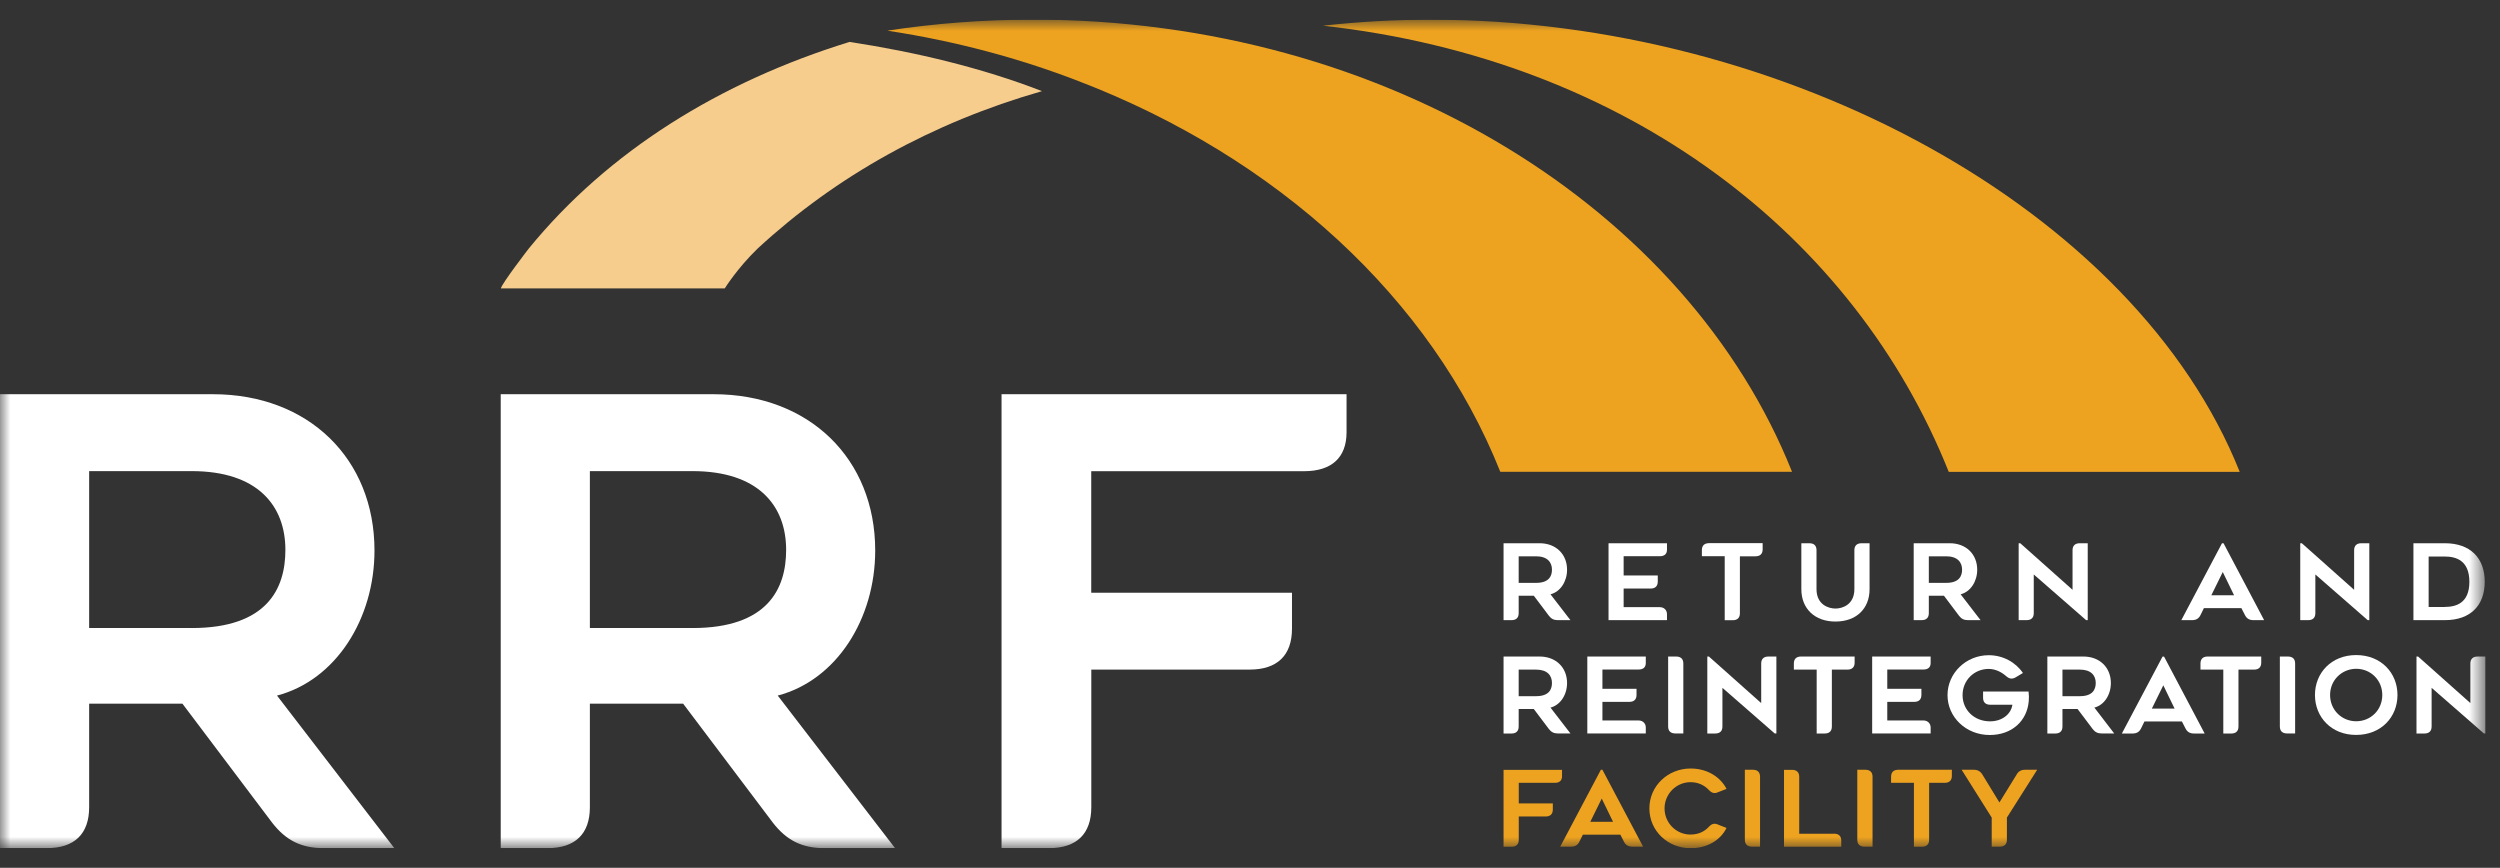 <svg width="121" height="42" viewBox="0 0 121 42" fill="none" xmlns="http://www.w3.org/2000/svg">
<rect x="0" y="0" width="121" height="42" fill="#333333" stroke="none"/>
<g clip-path="url(#clip0_215_5998)">
<mask id="mask0_215_5998" style="mask-type:luminance" maskUnits="userSpaceOnUse" x="0" y="0" width="121" height="42">
<path d="M120.302 0.95H0V41.05H120.302V0.95Z" fill="white"/>
</mask>
<g mask="url(#mask0_215_5998)">
<path d="M108.402 22.838C103.333 10.127 86.398 0.953 69.271 0.953C67.494 0.953 65.746 1.053 64.036 1.243C78.839 2.893 89.775 11.445 94.319 22.838H108.402Z" fill="#EEA320"/>
<path d="M86.734 22.834H72.614C69.274 14.45 61.815 7.612 52.21 3.929C49.321 2.811 46.236 1.989 43.003 1.493C42.985 1.486 42.966 1.482 42.948 1.482C45.242 1.135 47.599 0.95 50.011 0.95C67.139 0.95 81.665 10.127 86.734 22.834Z" fill="#EEA320"/>
<path d="M50.433 4.411C45.106 5.937 40.454 8.53 36.664 12.035C35.677 12.992 35.079 13.957 35.079 13.957H24.243C24.295 13.71 25.588 12.035 25.588 12.035C29.438 7.316 34.839 3.968 41.116 2.029C44.348 2.522 47.548 3.293 50.433 4.411Z" fill="#F6CD8D"/>
<path d="M4.315 39.071C4.315 40.361 3.602 41.05 2.268 41.05H0V19.08H10.304C14.929 19.08 18.125 22.202 18.125 26.643C18.125 29.944 16.263 32.916 13.407 33.666L19.085 41.05H15.657C14.571 41.05 13.825 40.661 13.174 39.821L8.83 34.059H4.315V39.071ZM9.28 30.397C12.942 30.397 13.813 28.475 13.813 26.614C13.813 24.485 12.48 22.802 9.28 22.802H4.315V30.394H9.28V30.397Z" fill="white"/>
<path d="M28.55 39.071C28.55 40.361 27.837 41.05 26.504 41.05H24.235V19.08H34.539C39.165 19.08 42.36 22.202 42.36 26.643C42.36 29.944 40.498 32.916 37.642 33.666L43.321 41.05H39.892C38.806 41.05 38.06 40.661 37.41 39.821L33.065 34.059H28.55V39.071ZM33.516 30.397C37.177 30.397 38.049 28.475 38.049 26.614C38.049 24.485 36.715 22.802 33.516 22.802H28.55V30.394H33.516V30.397Z" fill="white"/>
<path d="M63.119 22.806H52.816V28.689H62.532V30.429C62.532 31.719 61.819 32.408 60.485 32.408H52.819V39.071C52.819 40.361 52.106 41.05 50.773 41.05H48.475V19.08H65.173V20.941C65.166 22.145 64.453 22.806 63.119 22.806Z" fill="white"/>
<path d="M73.504 29.679C73.504 29.897 73.382 30.015 73.157 30.015H72.772V26.293H74.52C75.303 26.293 75.846 26.821 75.846 27.575C75.846 28.136 75.528 28.64 75.044 28.765L76.009 30.015H75.392C75.207 30.015 75.082 29.951 74.971 29.808L74.236 28.832H73.504V29.679ZM74.346 28.211C74.967 28.211 75.115 27.886 75.115 27.571C75.115 27.211 74.89 26.925 74.346 26.925H73.504V28.211H74.346Z" fill="white"/>
<path d="M77.853 26.293H80.682V26.607C80.682 26.811 80.56 26.921 80.335 26.921H78.584V27.854H80.236V28.15C80.236 28.368 80.114 28.486 79.888 28.486H78.584V29.386H80.331C80.539 29.386 80.682 29.529 80.682 29.726V30.015H77.853V26.293Z" fill="white"/>
<path d="M85.312 26.589C85.312 26.807 85.19 26.925 84.965 26.925H84.211V29.683C84.211 29.901 84.089 30.019 83.863 30.019H83.476V26.921H82.371V26.625C82.371 26.407 82.493 26.289 82.718 26.289H85.312V26.589Z" fill="white"/>
<path d="M87.185 28.515V26.293H87.572C87.798 26.293 87.919 26.41 87.919 26.628V28.515C87.919 29.261 88.493 29.454 88.836 29.454C89.179 29.454 89.752 29.261 89.752 28.515V26.628C89.752 26.41 89.874 26.293 90.1 26.293H90.487V28.515C90.487 29.465 89.841 30.083 88.836 30.083C87.839 30.083 87.185 29.465 87.185 28.515Z" fill="white"/>
<path d="M93.355 29.679C93.355 29.897 93.233 30.015 93.007 30.015H92.623V26.293H94.371C95.154 26.293 95.697 26.821 95.697 27.575C95.697 28.136 95.379 28.64 94.895 28.765L95.859 30.015H95.242C95.058 30.015 94.932 29.951 94.821 29.808L94.086 28.832H93.355V29.679ZM94.197 28.211C94.817 28.211 94.965 27.886 94.965 27.571C94.965 27.211 94.74 26.925 94.197 26.925H93.355V28.211H94.197Z" fill="white"/>
<path d="M100.969 30.015L98.434 27.804V29.679C98.434 29.897 98.312 30.015 98.087 30.015H97.703V26.293H97.781L100.311 28.547V26.628C100.311 26.414 100.433 26.293 100.659 26.293H101.046V30.015H100.969Z" fill="white"/>
<path d="M106.093 30.015H105.576L107.545 26.293H107.619L109.584 30.015H109.067C108.871 30.015 108.742 29.94 108.657 29.772L108.483 29.433H106.669L106.503 29.772C106.418 29.944 106.289 30.015 106.093 30.015ZM107.028 28.811H108.129L107.582 27.686L107.028 28.811Z" fill="white"/>
<path d="M114.597 30.015L112.063 27.804V29.679C112.063 29.897 111.941 30.015 111.716 30.015H111.332V26.293H111.409L113.94 28.547V26.628C113.94 26.414 114.062 26.293 114.287 26.293H114.675V30.015H114.597Z" fill="white"/>
<path d="M116.81 26.293H118.332C119.57 26.293 120.261 27.014 120.261 28.154C120.261 29.29 119.588 30.015 118.332 30.015H116.81V26.293ZM118.329 29.375C118.872 29.375 119.518 29.193 119.518 28.161C119.518 27.121 118.868 26.936 118.329 26.936H117.546V29.379H118.329V29.375Z" fill="white"/>
<path d="M73.504 35.166C73.504 35.384 73.382 35.502 73.157 35.502H72.772V31.776H74.52C75.303 31.776 75.846 32.305 75.846 33.059C75.846 33.62 75.528 34.123 75.044 34.248L76.009 35.499H75.392C75.207 35.499 75.082 35.431 74.971 35.291L74.236 34.316H73.504V35.166ZM74.346 33.695C74.967 33.695 75.115 33.37 75.115 33.055C75.115 32.694 74.89 32.409 74.346 32.409H73.504V33.695H74.346Z" fill="white"/>
<path d="M76.826 31.776H79.656V32.091C79.656 32.294 79.534 32.405 79.308 32.405H77.557V33.337H79.208V33.634C79.208 33.852 79.086 33.97 78.861 33.97H77.557V34.87H79.304C79.511 34.87 79.656 35.013 79.656 35.209V35.499H76.826V31.776Z" fill="white"/>
<path d="M81.473 32.112V35.499H81.086C80.86 35.499 80.738 35.381 80.738 35.163V31.776H81.126C81.351 31.776 81.473 31.894 81.473 32.112Z" fill="white"/>
<path d="M85.899 35.502L83.365 33.291V35.166C83.365 35.384 83.243 35.502 83.018 35.502H82.634V31.776H82.711L85.242 34.03V32.112C85.242 31.898 85.364 31.776 85.589 31.776H85.977V35.499H85.899V35.502Z" fill="white"/>
<path d="M89.764 32.073C89.764 32.291 89.642 32.409 89.416 32.409H88.662V35.166C88.662 35.384 88.54 35.502 88.315 35.502H87.927V32.409H86.823V32.112C86.823 31.894 86.945 31.776 87.17 31.776H89.764V32.073Z" fill="white"/>
<path d="M90.613 31.776H93.443V32.091C93.443 32.294 93.321 32.405 93.096 32.405H91.344V33.337H92.996V33.634C92.996 33.852 92.874 33.97 92.649 33.97H91.344V34.87H93.092C93.296 34.87 93.443 35.013 93.443 35.209V35.499H90.613V31.776Z" fill="white"/>
<path d="M98.191 33.945C98.106 34.895 97.374 35.574 96.303 35.574C95.154 35.574 94.26 34.709 94.26 33.645C94.26 32.58 95.154 31.712 96.255 31.712C96.942 31.712 97.555 32.051 97.91 32.573L97.563 32.78C97.378 32.891 97.237 32.852 97.079 32.709C96.857 32.516 96.561 32.376 96.251 32.376C95.556 32.376 94.988 32.919 94.988 33.645C94.988 34.366 95.556 34.913 96.317 34.913C96.912 34.913 97.337 34.556 97.4 34.109H96.328C96.103 34.109 95.981 33.991 95.981 33.773V33.47H98.183C98.202 33.655 98.206 33.77 98.191 33.945Z" fill="white"/>
<path d="M99.823 35.166C99.823 35.384 99.701 35.502 99.476 35.502H99.092V31.776H100.839C101.623 31.776 102.166 32.305 102.166 33.059C102.166 33.62 101.852 34.123 101.368 34.248L102.328 35.499H101.711C101.526 35.499 101.4 35.431 101.29 35.291L100.555 34.316H99.823V35.166ZM100.666 33.695C101.286 33.695 101.434 33.37 101.434 33.055C101.434 32.694 101.209 32.409 100.666 32.409H99.823V33.695H100.666Z" fill="white"/>
<path d="M103.215 35.502H102.698L104.667 31.78H104.741L106.706 35.502H106.189C105.993 35.502 105.864 35.427 105.779 35.259L105.605 34.92H103.791L103.625 35.259C103.54 35.431 103.407 35.502 103.215 35.502ZM104.15 34.295H105.25L104.704 33.169L104.15 34.295Z" fill="white"/>
<path d="M109.444 32.073C109.444 32.291 109.322 32.409 109.097 32.409H108.342V35.166C108.342 35.384 108.221 35.502 107.995 35.502H107.608V32.409H106.503V32.112C106.503 31.894 106.625 31.776 106.85 31.776H109.444V32.073Z" fill="white"/>
<path d="M111.084 32.112V35.499H110.692C110.467 35.499 110.345 35.381 110.345 35.163V31.776H110.733C110.963 31.776 111.084 31.894 111.084 32.112Z" fill="white"/>
<path d="M112.044 33.637C112.044 32.573 112.835 31.705 114.039 31.705C115.247 31.705 116.038 32.573 116.038 33.637C116.038 34.706 115.247 35.57 114.039 35.57C112.835 35.574 112.044 34.706 112.044 33.637ZM112.776 33.637C112.776 34.366 113.345 34.909 114.039 34.909C114.738 34.909 115.303 34.366 115.303 33.637C115.303 32.916 114.741 32.369 114.039 32.369C113.345 32.373 112.776 32.916 112.776 33.637Z" fill="white"/>
<path d="M120.224 35.502L117.69 33.291V35.166C117.69 35.384 117.568 35.502 117.342 35.502H116.958V31.776H117.036L119.567 34.03V32.112C119.567 31.898 119.689 31.776 119.914 31.776H120.302V35.499H120.224V35.502Z" fill="white"/>
<path d="M75.255 37.889H73.508V38.886H75.156V39.182C75.156 39.4 75.034 39.518 74.808 39.518H73.508V40.647C73.508 40.865 73.386 40.983 73.161 40.983H72.772V37.26H75.602V37.574C75.602 37.774 75.484 37.889 75.255 37.889Z" fill="#EEA320"/>
<path d="M76.031 40.979H75.514L77.483 37.256H77.557L79.526 40.979H79.01C78.813 40.979 78.684 40.904 78.599 40.736L78.425 40.397H76.612L76.442 40.736C76.357 40.911 76.227 40.979 76.031 40.979ZM76.97 39.775H78.071L77.524 38.65L76.97 39.775Z" fill="#EEA320"/>
<path d="M82.726 38.253C82.515 38.017 82.205 37.857 81.821 37.857C81.126 37.857 80.564 38.432 80.564 39.125C80.564 39.829 81.126 40.393 81.821 40.393C82.227 40.393 82.519 40.229 82.726 40C82.826 39.889 82.969 39.836 83.11 39.893L83.564 40.072C83.28 40.65 82.648 41.054 81.824 41.054C80.724 41.054 79.83 40.218 79.83 39.125C79.83 38.042 80.724 37.196 81.824 37.196C82.681 37.196 83.291 37.649 83.564 38.182L83.11 38.36C82.969 38.417 82.833 38.367 82.726 38.253Z" fill="#EEA320"/>
<path d="M85.186 37.592V40.979H84.799C84.573 40.979 84.451 40.861 84.451 40.643V37.256H84.839C85.064 37.256 85.186 37.374 85.186 37.592Z" fill="#EEA320"/>
<path d="M88.77 40.35C88.995 40.35 89.117 40.468 89.117 40.686V40.983H86.346V37.26H86.734C86.96 37.26 87.082 37.378 87.082 37.596V40.354H88.77V40.35Z" fill="#EEA320"/>
<path d="M90.631 37.592V40.979H90.24C90.014 40.979 89.893 40.861 89.893 40.643V37.256H90.281C90.509 37.256 90.631 37.374 90.631 37.592Z" fill="#EEA320"/>
<path d="M94.47 37.553C94.47 37.771 94.348 37.889 94.123 37.889H93.369V40.647C93.369 40.864 93.247 40.982 93.022 40.982H92.634V37.889H91.529V37.592C91.529 37.374 91.651 37.256 91.876 37.256H94.47V37.553Z" fill="#EEA320"/>
<path d="M98.017 37.256H98.6L97.134 39.571V40.643C97.134 40.861 97.012 40.979 96.787 40.979H96.399V39.571L94.943 37.256H95.527C95.716 37.256 95.848 37.328 95.945 37.485L96.772 38.839L97.607 37.485C97.695 37.328 97.828 37.256 98.017 37.256Z" fill="#EEA320"/>
</g>
</g>
<defs>
<clipPath id="clip0_215_5998">
<rect width="120.302" height="40.101" fill="white" transform="translate(0 0.95)"/>
</clipPath>
</defs>
</svg>

